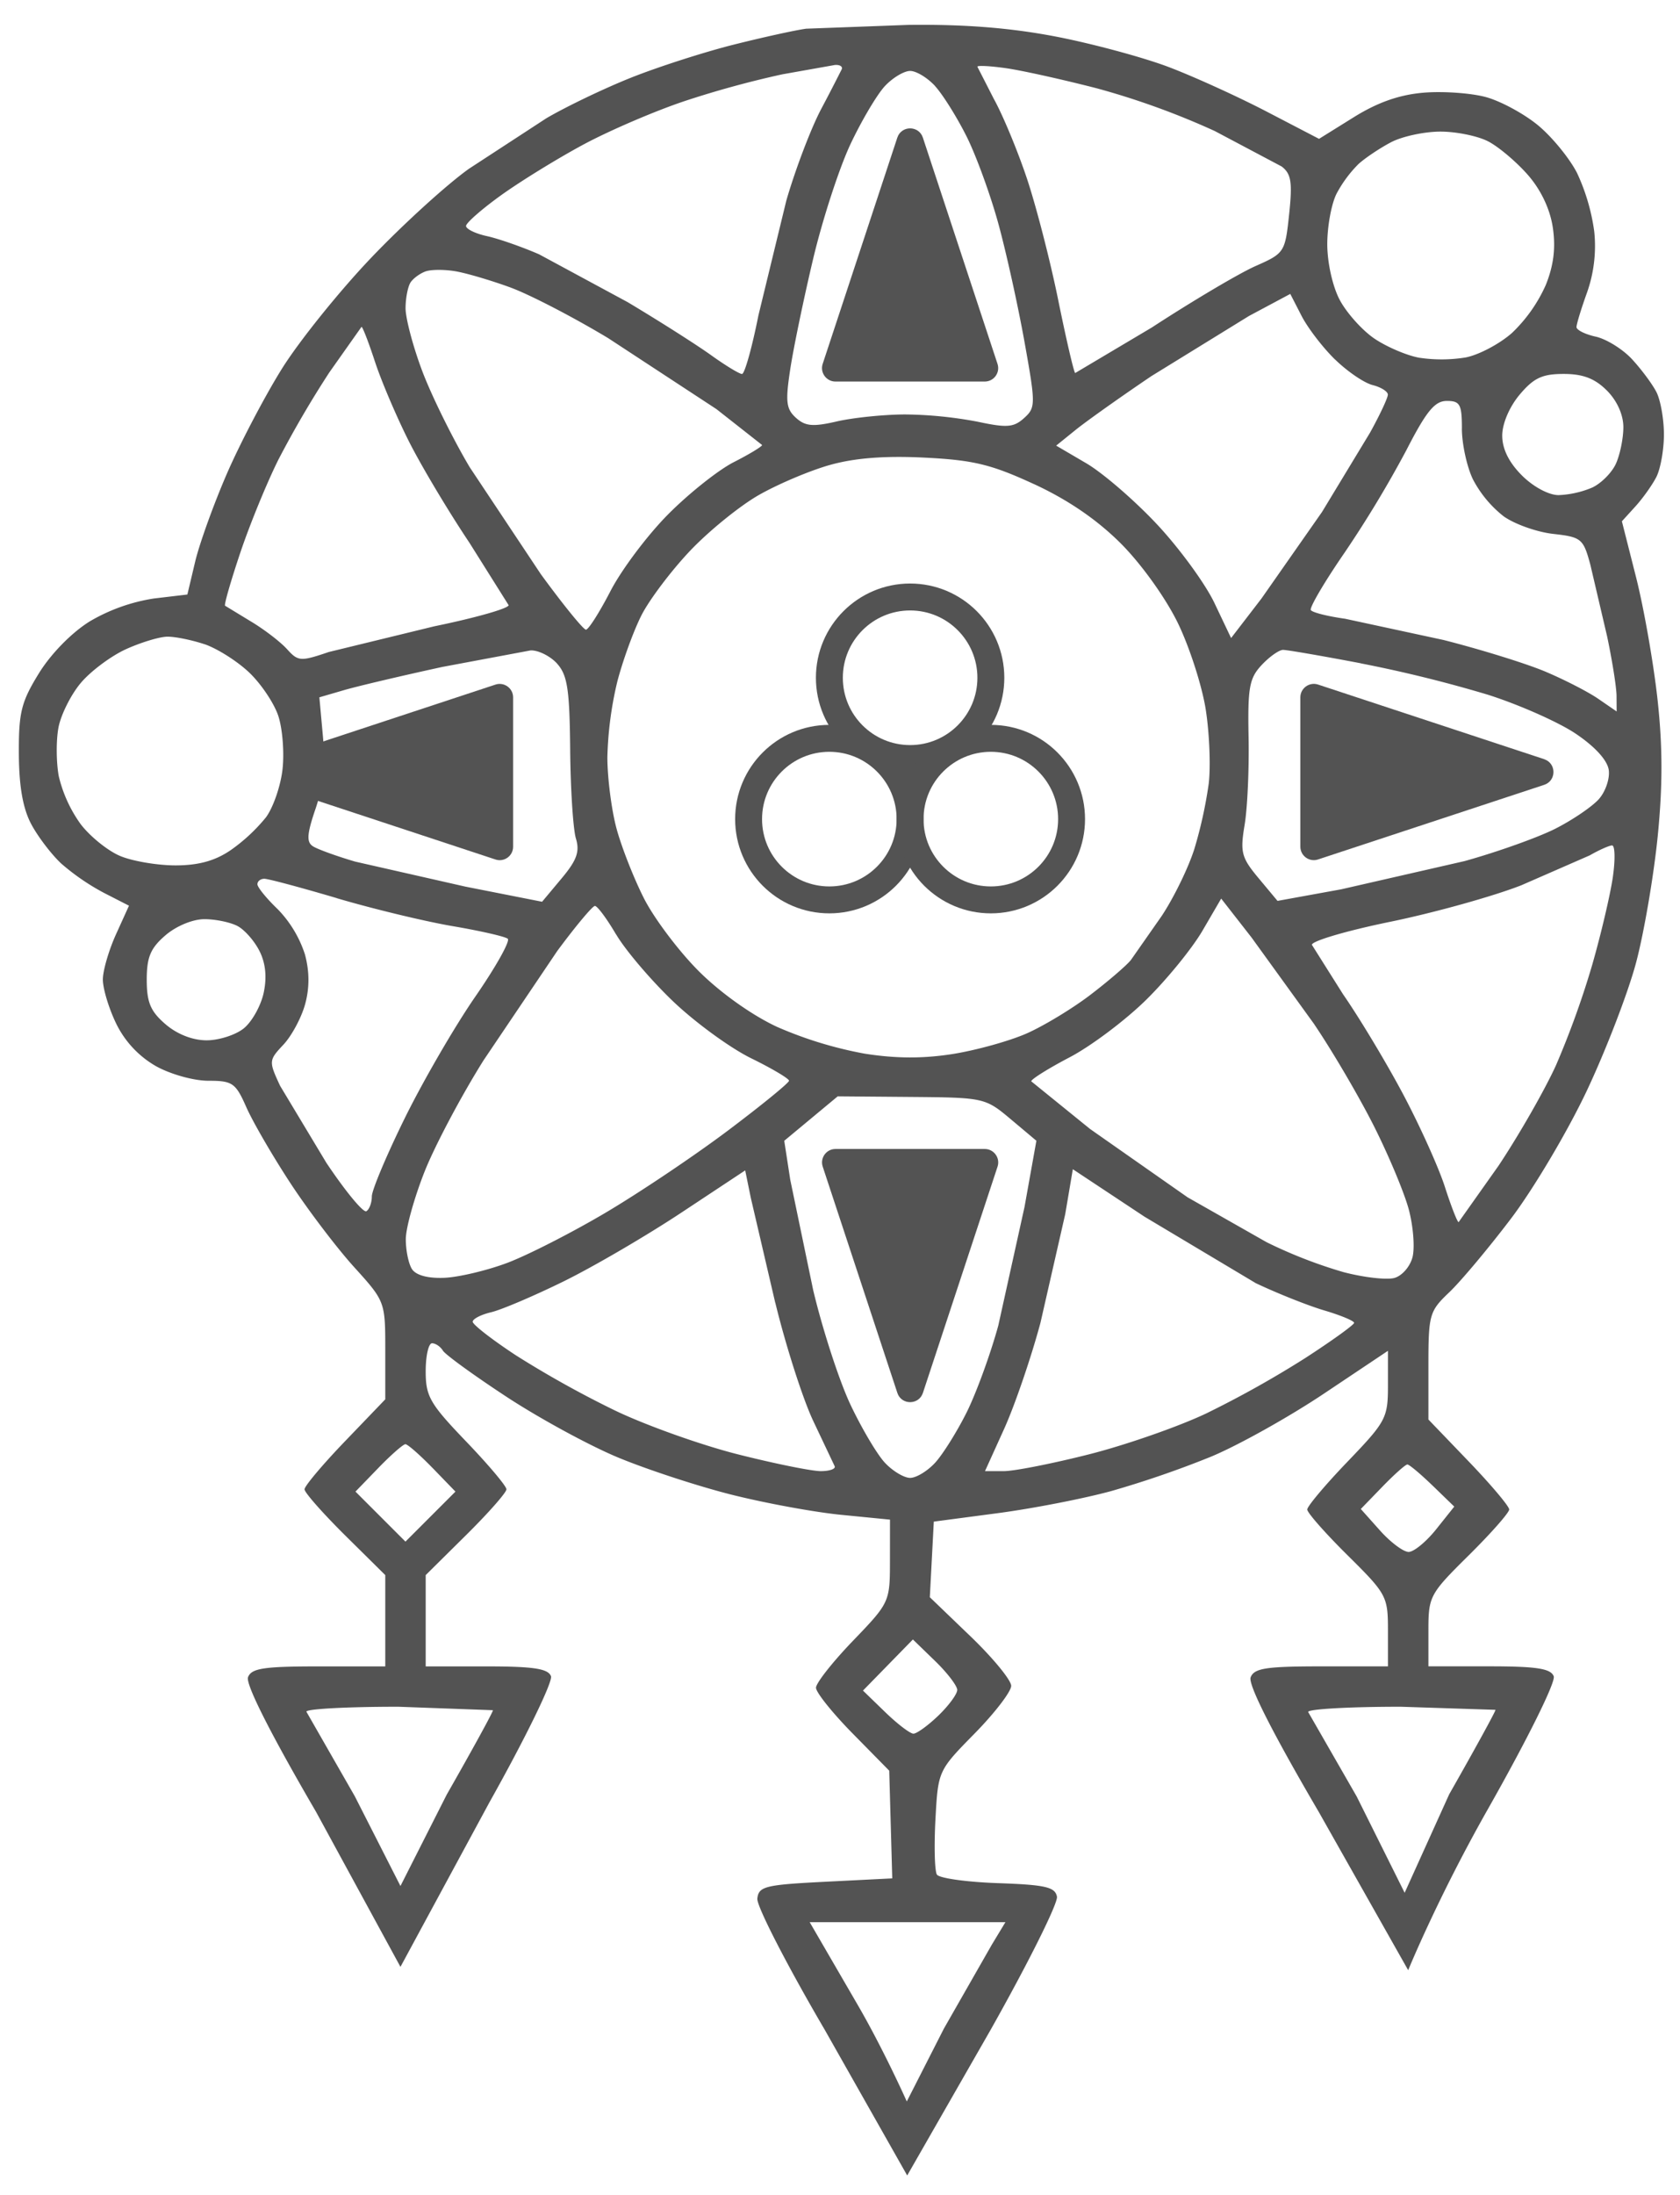 <svg xmlns="http://www.w3.org/2000/svg" width="49" height="64" fill="none" xmlns:v="https://vecta.io/nano"><g fill="#535353"><path fill-rule="evenodd" d="M23.503.838c-.324.045-1.28.256-2.125.469s-2.175.641-2.956.951-1.9.846-2.487 1.19l-2.254 1.47c-.653.464-1.945 1.641-2.872 2.615s-2.095 2.427-2.594 3.229-1.221 2.179-1.603 3.061-.797 2.033-.921 2.557l-.226.953-.978.116a5.28 5.28 0 0 0-1.867.666c-.526.325-1.131.942-1.483 1.511-.517.838-.593 1.14-.587 2.35.005.953.118 1.596.362 2.053.195.366.59.883.876 1.149a6.64 6.64 0 0 0 1.247.855l.727.372-.379.835c-.208.459-.381 1.05-.383 1.313s.172.843.388 1.288a2.89 2.89 0 0 0 1.155 1.239c.424.238 1.105.429 1.532.429.707 0 .797.062 1.111.774.188.426.765 1.419 1.282 2.208s1.352 1.888 1.855 2.444c.912 1.007.914 1.014.914 2.436v1.426l-1.178 1.226c-.648.674-1.177 1.303-1.177 1.397s.53.694 1.177 1.336l1.178 1.165v1.331 1.331H9.296c-1.601 0-1.963.055-2.062.315-.076.199.657 1.65 1.984 3.925l2.462 4.52.637-1.178 1.957-3.617c1.049-1.869 1.856-3.523 1.796-3.68-.085-.22-.513-.285-1.882-.285h-1.772v-1.331-1.331l1.177-1.165c.648-.641 1.178-1.242 1.178-1.336s-.53-.722-1.178-1.397c-1.054-1.098-1.177-1.312-1.177-2.044 0-.45.083-.817.185-.817s.245.097.317.215.909.725 1.859 1.348 2.411 1.419 3.249 1.767 2.325.836 3.305 1.083 2.421.512 3.204.589l1.423.14-.001 1.206c-.001 1.195-.011 1.217-1.079 2.327-.593.616-1.078 1.231-1.078 1.368s.481.736 1.068 1.333l1.068 1.085.044 1.57.044 1.57-1.946.098c-1.763.089-1.95.135-1.989.491-.024.216.861 1.938 1.967 3.827l2.404 4.246 2.431-4.243c1.101-1.952 1.972-3.701 1.937-3.886-.054-.281-.34-.346-1.724-.394-.913-.032-1.713-.144-1.778-.25s-.084-.83-.042-1.61c.077-1.417.078-1.419 1.143-2.503.586-.597 1.066-1.222 1.066-1.389s-.534-.817-1.187-1.444l-1.186-1.14.058-1.102.058-1.102 1.86-.246c1.023-.135 2.518-.426 3.323-.647a29.39 29.39 0 0 0 2.904-1.001c.793-.33 2.278-1.159 3.3-1.843l1.859-1.243v1.002c0 .957-.052 1.056-1.177 2.228-.648.674-1.177 1.303-1.177 1.397s.53.695 1.177 1.335c1.143 1.132 1.177 1.195 1.177 2.202v1.036h-1.941c-1.614 0-1.962.054-2.064.32-.079.206.634 1.613 1.991 3.931l2.604 4.607s.865-2.122 2.323-4.693c1.149-2.027 1.985-3.712 1.922-3.876-.087-.226-.502-.29-1.883-.29h-1.772v-1.036c0-1.007.034-1.07 1.178-2.202.648-.641 1.178-1.242 1.178-1.335s-.53-.722-1.178-1.397l-1.178-1.226v-1.566c0-1.495.028-1.591.607-2.142.334-.317 1.144-1.283 1.799-2.146s1.652-2.541 2.213-3.729 1.208-2.871 1.439-3.741.512-2.518.628-3.662c.149-1.483.148-2.633-.004-4.011-.117-1.062-.399-2.664-.626-3.561l-.413-1.629.392-.431c.216-.237.492-.624.613-.86s.221-.794.221-1.24-.099-1.004-.22-1.239-.443-.667-.714-.959-.747-.586-1.055-.654-.561-.194-.561-.279.139-.542.31-1.015a4.07 4.07 0 0 0 .207-1.778 5.93 5.93 0 0 0-.5-1.698c-.219-.429-.731-1.055-1.139-1.392s-1.094-.708-1.525-.824-1.245-.174-1.809-.127c-.707.059-1.34.28-2.039.715l-1.014.631-1.536-.799c-.845-.439-2.136-1.026-2.868-1.302s-2.197-.672-3.253-.877C29.475.812 28.15.706 26.489.726l-2.986.111zm1.046 1.184a57.04 57.04 0 0 1-.603 1.166c-.295.56-.75 1.756-1.011 2.658l-.814 3.348c-.187.94-.402 1.709-.479 1.709s-.484-.248-.905-.55-1.516-.998-2.434-1.546l-2.58-1.393c-.502-.218-1.186-.457-1.521-.53s-.609-.207-.609-.296.463-.495 1.029-.901 1.647-1.072 2.404-1.478 2.082-.975 2.945-1.263a28.81 28.81 0 0 1 2.846-.779l1.537-.273c.144-.01.232.048.195.129zm7.446.554A22.64 22.64 0 0 1 35.43 3.82l1.952 1.034c.278.214.317.458.218 1.391-.118 1.112-.135 1.138-.983 1.513-.474.21-1.834 1.015-3.021 1.789l-2.237 1.329c-.043-.043-.266-1.004-.496-2.136s-.639-2.72-.909-3.529-.706-1.858-.969-2.331l-.478-.935c0-.042.375-.022.834.043s1.653.33 2.654.588zm-4.721-.064c.223.243.634.9.915 1.46s.697 1.703.927 2.539.572 2.384.762 3.439c.331 1.844.331 1.932-.009 2.239-.302.273-.502.289-1.358.105a11.99 11.99 0 0 0-2.122-.211c-.615.003-1.506.094-1.979.203-.7.162-.922.142-1.196-.106-.286-.259-.31-.473-.163-1.43.095-.619.395-2.062.667-3.208s.761-2.646 1.086-3.336.778-1.453 1.005-1.696.559-.442.737-.442.506.199.729.442zm16.129 1.609c.303.156.822.594 1.155.973.384.437.651.998.732 1.537.088.59.027 1.099-.203 1.674a4.41 4.41 0 0 1-.993 1.407c-.364.32-.973.64-1.354.711a4.41 4.41 0 0 1-1.356.005c-.366-.069-.953-.321-1.305-.562s-.803-.745-1.003-1.121c-.209-.393-.364-1.086-.364-1.629 0-.52.123-1.184.274-1.475a3.63 3.63 0 0 1 .638-.86c.2-.181.629-.467.952-.636s.968-.307 1.432-.308 1.091.127 1.393.283zM14.901 8.387c.558.205 1.836.868 2.84 1.473l3.156 2.068 1.331 1.046c0 .043-.371.268-.825.499s-1.317.918-1.919 1.525-1.356 1.611-1.677 2.232-.643 1.128-.717 1.128-.666-.728-1.316-1.619l-2.075-3.119c-.491-.825-1.113-2.085-1.383-2.801s-.488-1.542-.487-1.836.068-.632.147-.751.277-.263.439-.32.559-.058.883-.001 1.045.27 1.603.475zm24.038 2.093c.357.349.849.684 1.094.746s.446.187.446.28-.233.591-.519 1.107l-1.401 2.313-1.767 2.525-.885 1.151-.486-1.022c-.267-.562-1.019-1.592-1.672-2.29s-1.582-1.5-2.065-1.783l-.879-.515.568-.459c.312-.252 1.307-.958 2.21-1.568l2.846-1.753 1.204-.643.329.64c.181.352.62.925.977 1.273zm-28.002.066c.183.56.628 1.604.988 2.319s1.155 2.046 1.765 2.956l1.144 1.821c.019.091-.957.369-2.168.618l-3.076.749c-.824.28-.894.276-1.219-.084-.19-.21-.66-.571-1.045-.802l-.761-.463c-.034-.024.166-.719.443-1.544s.779-2.049 1.114-2.719a30.01 30.01 0 0 1 1.486-2.543l.936-1.325c.033 0 .21.458.393 1.018zm35.929.838c.297.297.482.707.482 1.07 0 .324-.098.804-.218 1.067s-.433.576-.696.696a2.82 2.82 0 0 1-.975.218c-.287 0-.738-.242-1.07-.574-.379-.379-.574-.773-.574-1.162 0-.347.209-.837.508-1.193.41-.487.658-.604 1.285-.604.563 0 .909.133 1.258.482zm-4.228 1.108c0 .442.143 1.107.319 1.476a3.33 3.33 0 0 0 .901 1.086c.32.228.971.459 1.447.512.82.092.876.139 1.081.902l.488 2.084c.149.704.273 1.485.275 1.735l.003.455-.54-.371c-.297-.204-.995-.562-1.55-.795s-1.888-.646-2.961-.918l-2.87-.619c-.506-.07-.956-.183-.999-.253s.399-.823.984-1.672a33.19 33.19 0 0 0 1.801-2.985c.586-1.142.83-1.439 1.18-1.44.386-.001.442.1.442.804zm-12.479 1.622c.991.458 1.837 1.037 2.532 1.731.596.596 1.308 1.589 1.663 2.319.341.702.707 1.838.814 2.526s.146 1.659.086 2.159a12.85 12.85 0 0 1-.415 1.89c-.168.54-.597 1.423-.954 1.962l-.903 1.291c-.14.17-.678.631-1.195 1.024s-1.345.894-1.841 1.113-1.464.489-2.152.599c-.862.137-1.661.135-2.574-.009a11.58 11.58 0 0 1-2.556-.781c-.735-.341-1.657-.998-2.286-1.627-.58-.58-1.298-1.533-1.595-2.118s-.658-1.504-.803-2.044-.264-1.47-.265-2.068a10.52 10.52 0 0 1 .291-2.214c.162-.62.48-1.493.709-1.94s.861-1.286 1.407-1.863 1.448-1.31 2.006-1.629 1.492-.715 2.077-.879c.726-.204 1.603-.272 2.763-.214 1.422.071 1.943.197 3.189.772zm-24.2 4.665c.367.123.952.491 1.301.82s.734.901.857 1.273.178 1.072.123 1.558-.272 1.115-.483 1.399a5.11 5.11 0 0 1-1.032.959c-.454.309-.936.442-1.607.442-.527 0-1.253-.123-1.613-.274s-.88-.57-1.155-.932a3.96 3.96 0 0 1-.636-1.394c-.075-.405-.079-1.043-.009-1.417s.364-.961.652-1.303.881-.785 1.317-.983.978-.362 1.205-.365.712.096 1.079.218zm10.29.57c.301.333.365.752.381 2.502.01 1.156.086 2.323.167 2.593.117.385.027.636-.419 1.168l-.567.678-2.237-.441-3.218-.73c-.54-.159-1.092-.359-1.227-.445-.194-.123-.178-.355.075-1.097.22-.647.288-1.301.216-2.094l-.105-1.153.717-.209c.394-.115 1.688-.42 2.876-.678l2.57-.481c.226-.007.574.167.773.387zm23.446-.008a38.79 38.79 0 0 1 3.703.914c.903.287 2.051.795 2.551 1.129.568.38.933.779.973 1.065.036.252-.097.637-.294.855s-.766.604-1.263.856-1.689.678-2.649.945l-3.6.823-1.855.337-.554-.664c-.498-.597-.539-.753-.406-1.549.082-.486.134-1.635.116-2.553-.028-1.452.021-1.725.381-2.11.227-.243.509-.442.625-.442s1.139.176 2.272.392zm7.346 6.232c-.075.513-.345 1.664-.602 2.558a25.89 25.89 0 0 1-1.054 2.922c-.323.713-1.079 2.035-1.68 2.937l-1.162 1.641c-.038 0-.219-.464-.401-1.03s-.73-1.781-1.217-2.698-1.275-2.228-1.751-2.913l-.909-1.442c-.024-.108 1.002-.411 2.279-.673s2.999-.741 3.827-1.065l1.996-.872c.27-.155.562-.286.65-.29s.098.412.024.925zm-37.219.613c1.049.31 2.57.677 3.379.815s1.534.303 1.609.368-.35.824-.947 1.687-1.519 2.452-2.051 3.531-.967 2.111-.967 2.294-.071.377-.159.431-.612-.581-1.167-1.411l-1.349-2.244c-.334-.719-.332-.744.095-1.199.24-.255.525-.785.633-1.176.132-.479.131-.956-.005-1.46a3.39 3.39 0 0 0-.793-1.315c-.326-.312-.592-.639-.592-.727s.091-.16.203-.16 1.061.254 2.11.564zm28.515 3.684c.523.772 1.303 2.102 1.734 2.957s.89 1.951 1.019 2.436.179 1.108.109 1.386-.309.552-.536.611-.889-.018-1.475-.171a13.79 13.79 0 0 1-2.245-.873l-2.305-1.309-2.843-1.991-1.717-1.391c0-.063.505-.378 1.122-.701s1.617-1.073 2.223-1.668 1.347-1.504 1.648-2.02l.547-.938.885 1.134 1.835 2.537zm-20.367-2.629c.269.459 1.017 1.337 1.661 1.952s1.669 1.362 2.277 1.66 1.105.593 1.105.655-.802.716-1.782 1.453-2.589 1.816-3.574 2.398-2.276 1.24-2.869 1.462-1.418.417-1.835.433c-.478.019-.824-.076-.939-.257-.1-.158-.18-.552-.178-.876s.248-1.207.547-1.962 1.074-2.217 1.722-3.248l2.148-3.185c.533-.721 1.027-1.312 1.098-1.314s.348.371.617.83zM6.931 27c.208.111.497.442.642.736.176.354.215.764.116 1.216-.082.375-.342.839-.579 1.03s-.724.348-1.084.348c-.407 0-.86-.177-1.2-.47-.436-.375-.546-.636-.546-1.296s.11-.921.546-1.296c.315-.271.797-.47 1.137-.47.325 0 .76.091.968.202zm22.547 5.628l.75.63-.347 1.934-.764 3.454c-.229.836-.646 1.978-.927 2.539s-.692 1.217-.915 1.46-.551.442-.729.442-.51-.199-.737-.442-.679-1.006-1.005-1.696-.814-2.191-1.086-3.336l-.669-3.218-.175-1.136.78-.648.78-.648 2.147.018c2.119.018 2.157.026 2.897.647zm-6.864 5.356c.302 1.241.797 2.787 1.101 3.434l.628 1.325c.041.081-.141.147-.406.147s-1.354-.221-2.421-.491-2.675-.843-3.575-1.275a29.99 29.99 0 0 1-2.895-1.611c-.692-.455-1.259-.895-1.259-.978s.243-.208.54-.278 1.246-.474 2.11-.898 2.409-1.326 3.434-2.004l1.864-1.233.164.803.713 3.059zm13.999-.581c.627.299 1.532.66 2.012.802s.871.305.87.362-.642.519-1.423 1.025a30.11 30.11 0 0 1-2.894 1.618c-.81.384-2.345.919-3.41 1.189s-2.185.491-2.488.491h-.551l.558-1.231c.307-.677.784-2.068 1.059-3.091l.723-3.17.222-1.31 2.092 1.385 3.231 1.929zm-23.998 5.393l.669.691-.729.729-.729.729-.729-.729-.729-.729.669-.691c.368-.38.723-.691.788-.691s.42.311.789.691zm29.166.513l.635.615-.527.661c-.29.363-.652.661-.804.661s-.529-.282-.836-.626l-.559-.626.629-.649c.346-.357.674-.649.729-.649s.385.277.734.615zM27.919 49.27c0 .12-.248.456-.55.747s-.63.527-.727.527-.468-.283-.824-.628l-.648-.628.728-.745.728-.745.647.627c.356.345.647.726.647.846zm-13.541.59c0 .056-.607 1.163-1.349 2.462l-1.349 2.664-1.332-2.618-1.41-2.462c-.043-.081 1.164-.147 2.681-.147l2.759.101zm29.241-.011c0 .05-.607 1.157-1.35 2.461l-1.3 2.873-1.399-2.808-1.414-2.461c-.036-.085 1.178-.155 2.698-.155l2.764.09zm-14.68 6.828l-1.409 2.466-1.082 2.124s-.668-1.501-1.436-2.823l-1.396-2.404h2.855 2.854l-.386.638z"/><path d="M26.918 40.61c-.119.359-.627.359-.745 0l-2.177-6.597c-.084-.254.105-.515.373-.515h4.353c.267 0 .457.262.373.515l-2.177 6.597zm-.746-36.598c.119-.359.627-.359.745 0l2.177 6.597c.084.254-.105.515-.373.515h-4.353c-.267 0-.457-.262-.373-.515l2.177-6.597zM45.04 22.135c.359.119.359.627 0 .746l-6.597 2.176c-.254.084-.516-.105-.516-.373v-4.353c0-.267.262-.456.516-.373l6.597 2.176zm-36.477.07c-.19.157-.19.449 0 .606l.614.507 5.274 1.74c.254.084.515-.105.515-.373v-4.353c0-.267-.262-.456-.515-.373l-5.274 1.74-.614.506z"/></g><g stroke="#535353" stroke-width=".785"><circle cx="26.545" cy="19.76" r="2.355"/><circle cx="24.189" cy="23.881" r="2.355"/><circle cx="28.899" cy="23.881" r="2.355"/></g></svg>